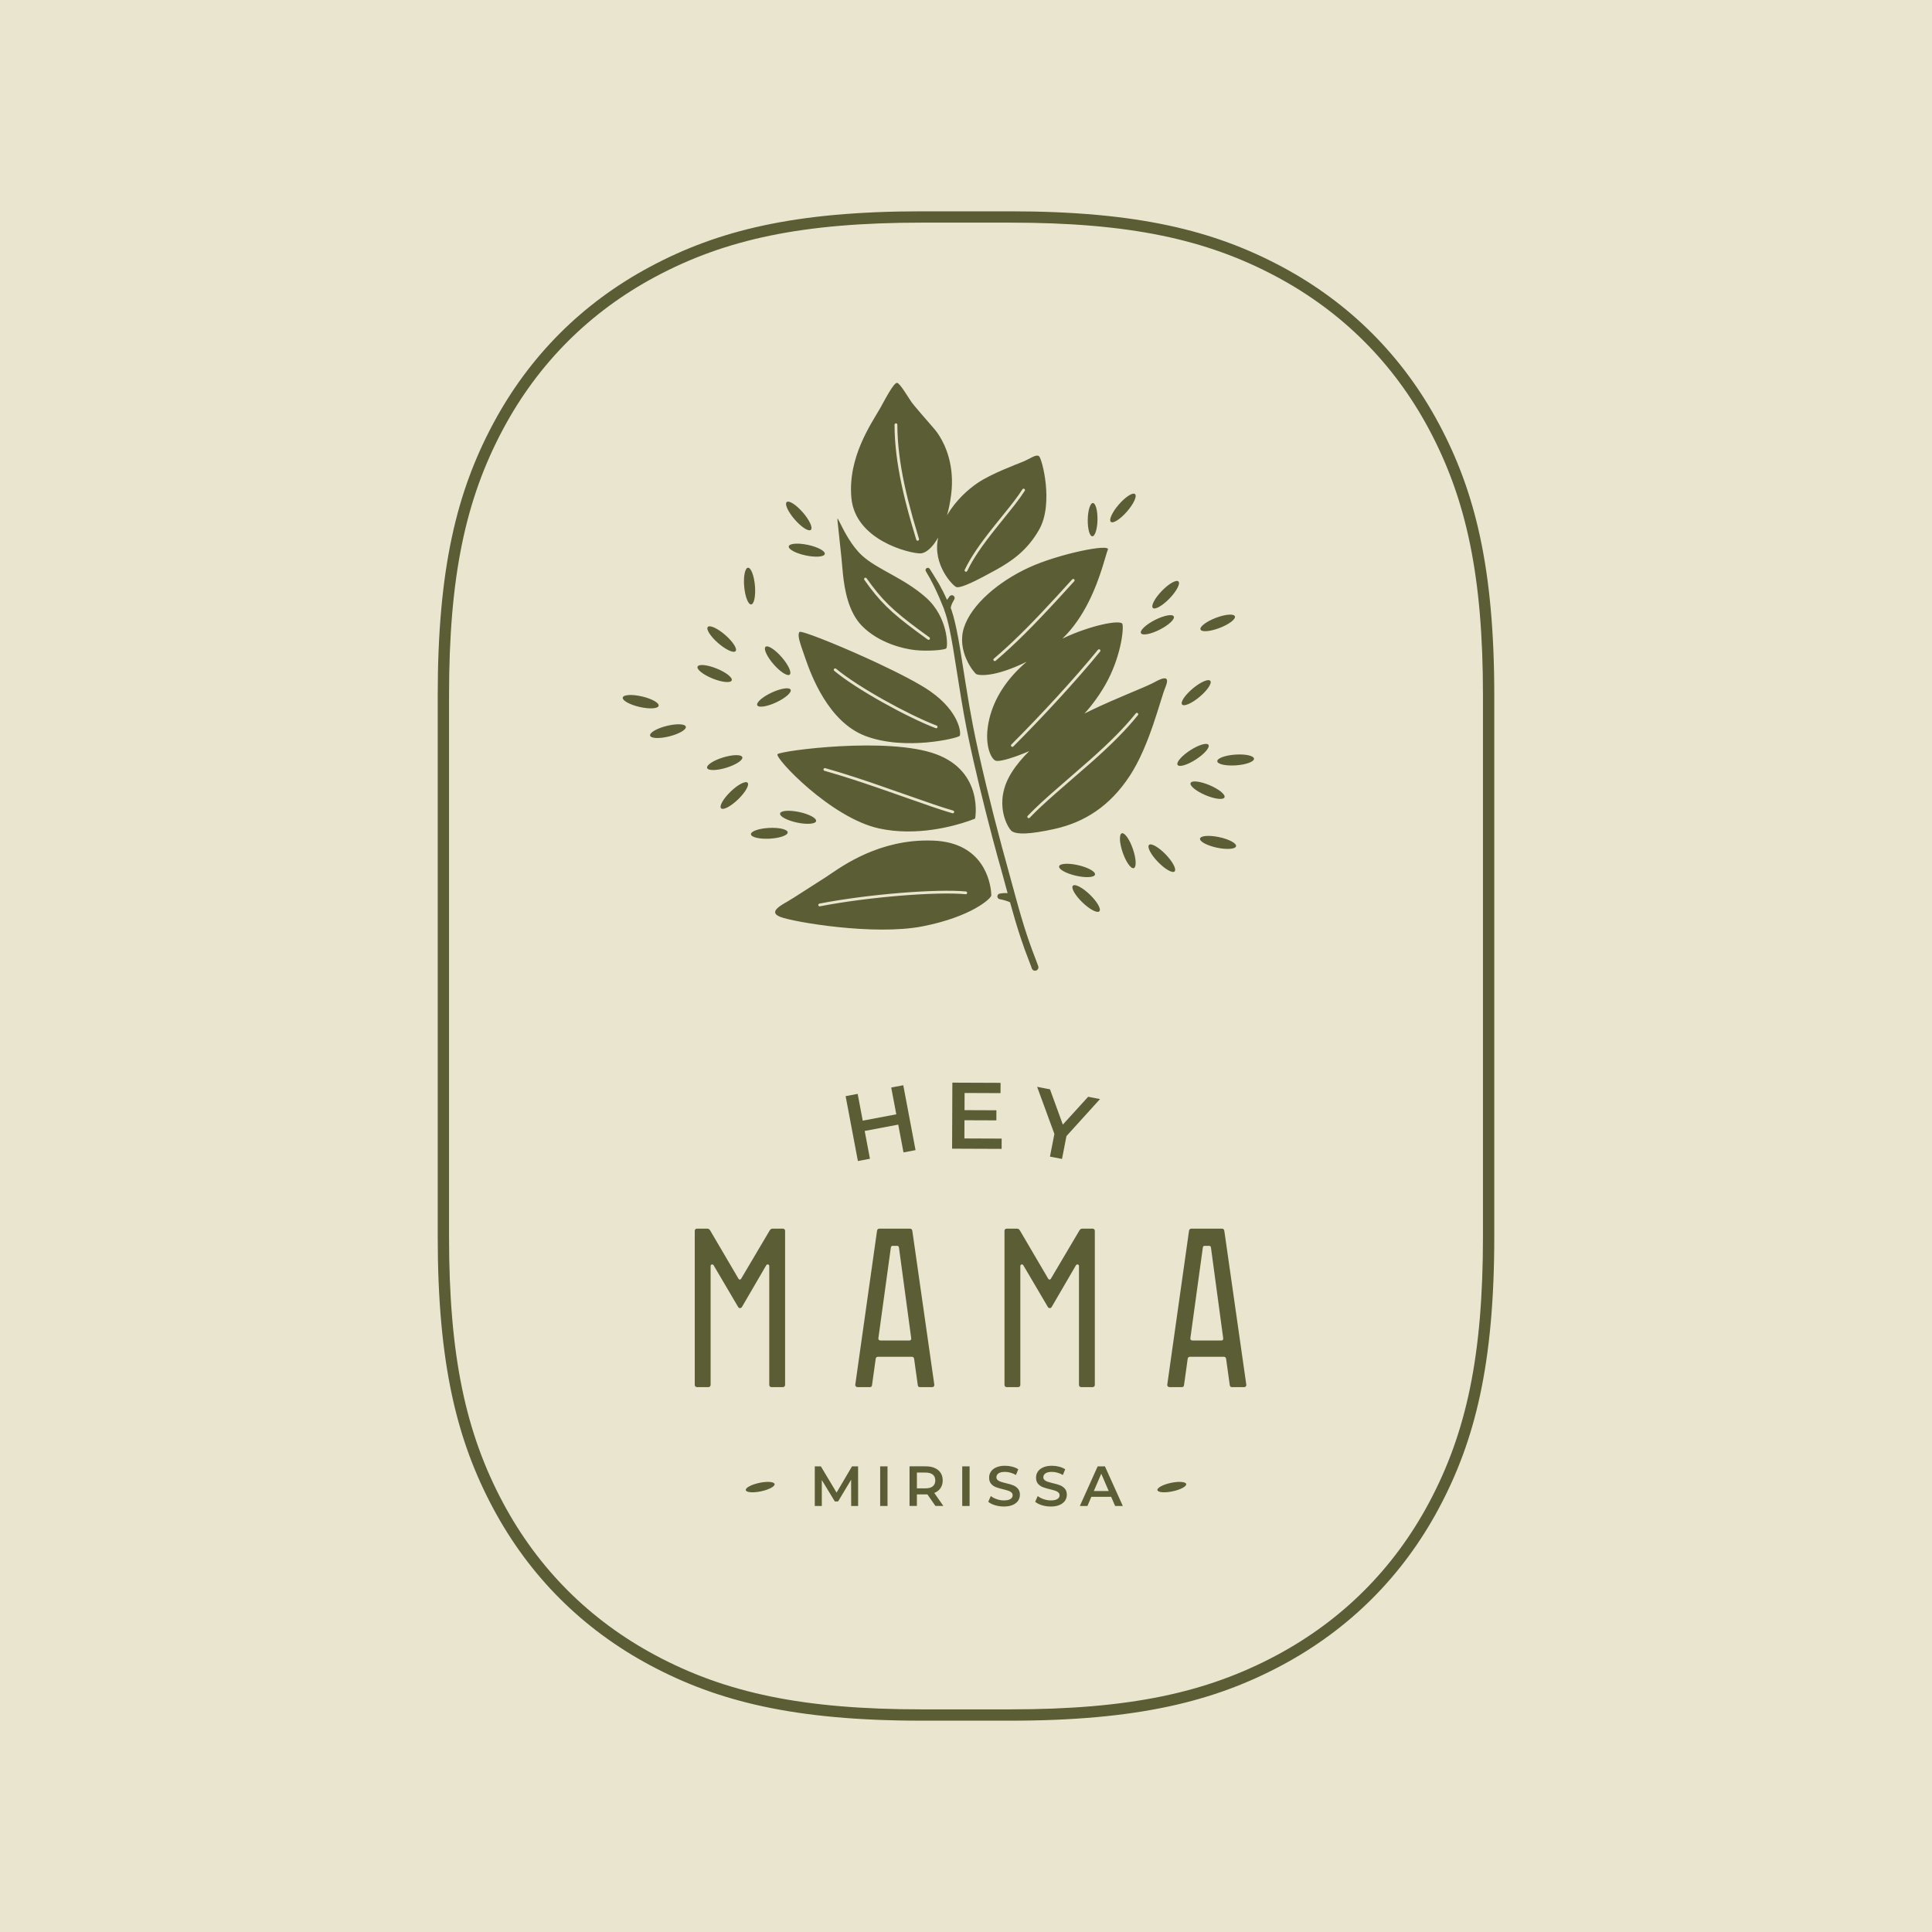 <svg height="512" viewBox="0 0 512 512" width="512" xmlns="http://www.w3.org/2000/svg"><g fill="none" fill-rule="evenodd"><path d="m0 0h512v512h-512z" fill="#eae5cf"/><path d="m267.656 56c33.829 0 54.144 5.105 72.07 14.692s31.994 23.655 41.581 41.581c9.587 17.926 14.692 38.241 14.692 72.07v143.313c0 33.829-5.105 54.144-14.692 72.07s-23.655 31.994-41.581 41.581-38.241 14.692-72.07 14.692h-23.313c-33.829 0-54.144-5.105-72.07-14.692s-31.994-23.655-41.581-41.581-14.692-38.241-14.692-72.07v-143.313c0-33.829 5.105-54.144 14.692-72.07 9.587-17.926 23.655-31.994 41.581-41.581s38.241-14.692 72.07-14.692zm0 3h-23.313c-31.611 0-52.027 4.375-70.655 14.338-17.403 9.307-31.043 22.947-40.351 40.351-9.963 18.629-14.338 39.044-14.338 70.655v143.313c0 31.611 4.375 52.027 14.338 70.655 9.307 17.403 22.947 31.043 40.351 40.351 18.629 9.963 39.044 14.338 70.655 14.338h23.313c31.611 0 52.027-4.375 70.655-14.338 17.403-9.307 31.043-22.947 40.351-40.351 9.963-18.629 14.338-39.044 14.338-70.655v-143.313c0-31.611-4.375-52.027-14.338-70.655-9.307-17.403-22.947-31.043-40.351-40.351-18.629-9.963-39.044-14.338-70.655-14.338zm-1.299 329.444c.64 0 1.27.08 1.89.24s1.155.39 1.605.69l-.615 1.515c-.46-.27-.94-.475-1.44-.615s-.985-.21-1.455-.21c-.77 0-1.343.13-1.718.39s-.562.605-.562 1.035c0 .3.107.545.323.735s.487.34.818.45l.82.24.53.135c.78.18 1.42.367 1.92.562s.927.492 1.282.892.532.94.532 1.62c0 .58-.158 1.105-.472 1.575s-.792.845-1.433 1.125-1.42.42-2.34.42c-.81 0-1.593-.115-2.348-.345s-1.353-.535-1.792-.915l.675-1.515c.43.34.958.618 1.583.833s1.252.323 1.883.323c.78 0 1.363-.125 1.748-.375s.578-.58.578-.99c0-.3-.107-.547-.323-.743s-.487-.347-.818-.458l-.82-.24-.53-.135c-.8-.19-1.448-.38-1.942-.57s-.92-.487-1.275-.892-.532-.953-.532-1.643c0-.58.158-1.107.472-1.583s.79-.853 1.425-1.133 1.413-.42 2.333-.42zm12.435 0c.64 0 1.27.08 1.89.24s1.155.39 1.605.69l-.615 1.515c-.46-.27-.94-.475-1.44-.615s-.985-.21-1.455-.21c-.77 0-1.343.13-1.718.39s-.562.605-.562 1.035c0 .3.107.545.323.735s.487.34.818.45l.82.24.53.135c.78.18 1.42.367 1.92.562s.927.492 1.282.892.532.94.532 1.62c0 .58-.158 1.105-.472 1.575s-.792.845-1.433 1.125-1.42.42-2.34.42c-.81 0-1.593-.115-2.348-.345s-1.353-.535-1.792-.915l.675-1.515c.43.34.958.618 1.583.833s1.252.323 1.883.323c.78 0 1.363-.125 1.748-.375s.578-.58.578-.99c0-.3-.107-.547-.323-.743s-.487-.347-.818-.458l-.82-.24-.53-.135c-.8-.19-1.448-.38-1.942-.57s-.92-.487-1.275-.892-.532-.953-.532-1.643c0-.58.158-1.107.472-1.583s.79-.853 1.425-1.133 1.413-.42 2.333-.42zm-43.59.15v10.5h-1.95v-10.5zm57.615 0 4.74 10.5h-2.04l-1.05-2.43h-5.25l-1.035 2.43h-2.01l4.725-10.5zm-35.865 0v10.5h-1.95v-10.5zm-11.595 0c.91 0 1.702.15 2.377.45s1.192.73 1.552 1.29.54 1.225.54 1.995c0 .79-.193 1.47-.578 2.04s-.938.995-1.657 1.275l2.415 3.45h-2.1l-2.145-3.075-.169.011-2.606.004v3.06h-1.95v-10.5zm-27.825 0 4.17 6.96 4.095-6.96h1.605l.015 10.5h-1.845l-.015-6.96-3.45 5.76h-.87l-3.45-5.67v6.87h-1.86v-10.5zm92.771 4.383c2.108-.448 3.923-.311 4.054.306.131.617-1.471 1.48-3.579 1.929-2.108.448-3.923.311-4.054-.306-.131-.617 1.471-1.48 3.579-1.929zm-109.082 0c2.108-.448 3.923-.311 4.054.306.131.617-1.471 1.48-3.579 1.929-2.108.448-3.923.311-4.054-.306-.131-.617 1.471-1.48 3.579-1.929zm90.621-2.433-1.965 4.59h3.945zm-46.575-.3h-2.28v4.185h2.28c.85 0 1.495-.182 1.935-.547s.66-.882.66-1.552-.22-1.185-.66-1.545-1.085-.54-1.935-.54zm78.532-64.644c.36 0 .6.18.66.6l5.82 40.74c.06.36-.18.66-.54.66h-3.24c-.36 0-.54-.12-.6-.54l-.96-6.9c-.06-.48-.3-.6-.66-.6h-8.88c-.36 0-.6.12-.66.6l-.96 6.9c-.06.42-.24.54-.6.54h-3.24c-.36 0-.66-.3-.6-.66l5.76-40.74c.06-.42.3-.6.66-.6zm-136.38 0c.36 0 .6.18.78.48l7.5 12.78c.06.12.18.24.36.24s.3-.12.36-.24l7.56-12.78c.18-.3.42-.48.78-.48h2.7c.36 0 .6.24.6.6v40.8c0 .36-.24.6-.6.6h-3c-.36 0-.6-.24-.6-.6v-31.5c0-.24-.18-.42-.42-.42s-.36.18-.42.3l-6.36 10.92c-.12.24-.3.36-.54.36s-.42-.12-.54-.36l-6.502-11.051c-.071-.089-.178-.169-.338-.169-.24 0-.42.18-.42.42v31.5c0 .36-.24.6-.6.6h-3c-.36 0-.6-.24-.6-.6v-40.8c0-.36.24-.6.6-.6zm53.7 0c.36 0 .6.18.66.6l5.82 40.74c.06.36-.18.66-.54.66h-3.24c-.36 0-.54-.12-.6-.54l-.96-6.9c-.06-.48-.3-.6-.66-.6h-8.88c-.36 0-.6.12-.66.6l-.96 6.9c-.06.42-.24.54-.6.54h-3.24c-.36 0-.66-.3-.6-.66l5.76-40.74c.06-.42.3-.6.66-.6zm28.38 0c.36 0 .6.18.78.48l7.5 12.78c.06.12.18.24.36.24s.3-.12.36-.24l7.56-12.78c.18-.3.42-.48.78-.48h2.7c.36 0 .6.24.6.6v40.8c0 .36-.24.6-.6.6h-3c-.36 0-.6-.24-.6-.6v-31.5c0-.24-.18-.42-.42-.42s-.36.18-.42.3l-6.36 10.92c-.12.24-.3.36-.54.36s-.42-.12-.54-.36l-6.502-11.051c-.071-.089-.178-.169-.338-.169-.24 0-.42.18-.42.42v31.5c0 .36-.24.6-.6.6h-3c-.36 0-.6-.24-.6-.6v-40.8c0-.36.24-.6.6-.6zm50.88 4.56h-1.08c-.36 0-.48.12-.54.48l-3.3 24c-.06.36.18.6.54.6h7.68c.36 0 .54-.24.48-.6l-3.24-24c-.06-.36-.18-.48-.54-.48zm-82.68 0h-1.08c-.36 0-.48.12-.54.48l-3.3 24c-.06.36.18.6.54.6h7.68c.36 0 .54-.24.48-.6l-3.24-24c-.06-.36-.18-.48-.54-.48zm1.677-42.559 3.253 17.195-3.193.604-1.394-7.369-8.892 1.682 1.394 7.369-3.193.604-3.253-17.195 3.193-.604 1.343 7.099 8.892-1.682-1.343-7.099zm35.474.418 3.411.665 3.4 9.348 6.71-7.378 3.141.612-8.89 9.806-1.181 6.061-3.19-.622 1.171-6.012zm-22.465-1.107 12.775.051-.011 2.725-9.525-.038-.018 4.55 8.45.033-.011 2.675-8.45-.033-.019 4.825 9.875.039-.011 2.725-13.125-.052zm-5.999-136.148.785 1.228 1.657 2.719c.752 1.326 1.461 2.729 2.138 4.27l.672-.935.133-.139.209-.119.193-.044.21.01.147.044.157.089.115.105.124.191.045.133.02.138-.029.247-.089.194c-.351.548-.612 1.097-.787 1.648l-.142.532.251.708c.609 1.799 1.146 4.074 1.719 7.174l.578 3.318 1.416 8.922c.691 4.335 1.285 7.779 1.963 11.261 1.731 8.889 4.983 22.086 7.557 31.634l3.722 13.611c1.051 3.86 1.999 7.087 3.026 10.188l.519 1.535.904 2.512 1.321 3.489.224.619c.167.468-.077.983-.545 1.15s-.983-.077-1.15-.545l-.219-.606-1.704-4.524c-.357-.987-.709-2.008-1.058-3.063-.952-2.877-1.836-5.854-2.792-9.327l.36.152c-.69-.341-1.443-.612-2.261-.811l-.9-.189-.123-.044-.206-.141-.124-.156c-.054-.1-.078-.168-.092-.238l-.003-.277c.036-.205.152-.376.311-.486l.147-.079.146-.042c.762-.14 1.462-.18 2.098-.117l-1.701-6.25-1.004-3.572-1.305-4.84c-2.261-8.553-4.871-19.217-6.513-27.237l-.4-2.001c-.488-2.504-.932-4.986-1.399-7.787l-2.121-13.23-.435-2.47-.472-2.4c-.466-2.214-.924-3.893-1.432-5.239l-.036-.175-.215-.552c-1.635-4.126-3.163-7.181-4.63-9.552-.047-.077-.075-.16-.086-.244-.008-.052-.006-.125.008-.195.024-.096.055-.164.098-.225l.174-.163c.282-.174.652-.087.826.194zm-.542 71.974 1.525.031c13.202.53 15.049 10.829 15.298 13.77l.038.734c0 .854-5.374 5.706-18.211 8.214-12.837 2.508-34.213-1.126-37.722-2.508-2.528-.996-1.044-2.277.643-3.32l.236-.144c.039-.024.079-.047.118-.071l.236-.139c.235-.137.465-.268.68-.391l1.662-1.015 8.555-5.48c3.062-1.976 12.176-9.157 25.448-9.655zm42.986 14.349c1.938 1.871 3.065 3.848 2.517 4.415-.548.567-2.563-.49-4.5-2.361s-3.065-3.848-2.517-4.415c.548-.567 2.563.49 4.5 2.361zm-71.681 2.376c-.199.039-.329.232-.29.431.039.199.232.329.431.29 12.98-2.528 31.205-3.927 38.614-3.205.202.02.381-.128.401-.33.02-.202-.128-.381-.33-.401-7.488-.73-25.781.675-38.825 3.215zm68.604-10.175c2.625.606 4.609 1.72 4.432 2.488s-2.449.9-5.074.294c-2.625-.606-4.609-1.72-4.432-2.488.177-.768 2.449-.9 5.074-.294zm23.168-2.855c1.871 1.938 2.929 3.953 2.361 4.5-.567.548-2.544-.579-4.415-2.517s-2.929-3.953-2.361-4.5c.567-.548 2.544.579 4.415 2.517zm-8.694-1.449c.877 2.547.984 4.82.238 5.077-.746.257-2.061-1.6-2.938-4.147s-.984-4.82-.238-5.077c.746-.257 2.061 1.6 2.938 4.147zm22.865-3.135c2.635.56 4.638 1.639 4.474 2.411-.164.771-2.433.942-5.068.382-2.635-.56-4.638-1.639-4.474-2.411.164-.771 2.433-.942 5.068-.382zm-114.342-1.272c.041.787-2.106 1.54-4.796 1.681-2.69.141-4.904-.383-4.946-1.17-.041-.787 2.106-1.54 4.796-1.681 2.69-.141 4.904.383 4.946 1.17zm84.841-74.87-.185.464-1.248 4.121c-1.605 5.106-4.674 13.27-10.611 18.95 7.522-3.604 15.566-5.107 15.908-3.865.416 1.508-.534 9.061-4.476 15.995-1.597 2.809-3.481 5.416-5.588 7.734l1.067-.533 1.015-.492c6.027-2.886 13.251-5.688 15.719-6.901l1.637-.847.62-.276c1.307-.529 2.304-.525 1.611 1.503l-.191.504c-1.479 3.612-4.196 15.495-9.463 23.53-5.267 8.035-11.989 12.338-20.037 14.106l-2.146.443c-6.321 1.215-8.255.692-9.089.12-.921-.632-5.176-7.471 0-15.606 1.297-2.039 2.884-3.905 4.634-5.606l-1.762.724-1.757.66c-2.782.989-4.791 1.413-5.449 1.138-1.169-.488-3.213-4.444-1.607-11.11 1.27-5.271 4.451-10.471 9.887-15.097-8.59 4.239-12.794 3.659-13.39 3.249-.706-.485-5.21-6.121-3.233-12.275 1.977-6.154 9.219-12.25 17.164-15.915s21.888-6.486 20.971-4.721zm-45.541 54.155c12.708 4.69 10.373 17.067 10.373 17.067l-.568.227-1.168.425c-3.892 1.347-13.758 4.136-23.723 1.964-12.812-2.793-27.774-18.77-26.908-19.683.866-.913 29.286-4.69 41.994 0zm-36.249 15.332c2.635.56 4.638 1.639 4.474 2.411-.164.771-2.433.942-5.068.382-2.635-.56-4.638-1.639-4.474-2.411.164-.771 2.433-.942 5.068-.382zm89.54-26.282-.185.02-.155.113c-3.085 3.84-6.801 7.562-12.027 12.221l-10.681 9.311-2.275 2.058c-1.403 1.296-2.592 2.454-3.662 3.572-.14.146-.135.379.011.519.146.14.379.135.519-.011 1.817-1.898 3.989-3.921 6.982-6.549l9.598-8.354c5.253-4.683 8.993-8.43 12.108-12.307.127-.158.102-.389-.056-.516zm-82.792 14.643c-.142.018-.266.118-.308.265-.055.195.059.398.254.453l1.424.409 2.949.885c1.791.552 3.634 1.144 5.598 1.797l4.11 1.392 14.486 5.061 2.908.96c.293.094.577.183.853.269l1.575.474c.195.057.398-.055.455-.25.057-.195-.055-.398-.25-.455l-2.414-.739c-.874-.279-1.829-.595-2.896-.956l-16.585-5.779-3.942-1.31-4.434-1.397-3.637-1.068zm-20.433 3.875c.548.567-.579 2.544-2.517 4.415-1.938 1.871-3.953 2.929-4.5 2.361-.548-.567.579-2.544 2.517-4.415 1.938-1.871 3.953-2.929 4.5-2.361zm122.457.661c2.48 1.053 4.24 2.494 3.932 3.22s-2.568.461-5.048-.592-4.24-2.494-3.932-3.22c.308-.726 2.568-.461 5.048.592zm-123.851-7.424c.231.754-1.671 2.004-4.247 2.791-2.576.788-4.851.815-5.082.061s1.671-2.004 4.247-2.791 4.851-.815 5.082-.061zm123.538-3.269c.429.661-1.054 2.387-3.313 3.854s-4.439 2.121-4.868 1.459 1.054-2.387 3.313-3.854c2.259-1.467 4.439-2.121 4.868-1.459zm12.065 3.662c.055.787-2.079 1.577-4.766 1.764-2.687.188-4.91-.297-4.965-1.084-.055-.787 2.079-1.577 4.766-1.764 2.687-.188 4.91.297 4.965 1.084zm-41.009-28.996-.185.019-.156.112c-6.132 7.525-15.319 17.49-22.947 25.105-.144.143-.144.376-0.0.519.143.144.376.144.519 0 7.644-7.632 16.848-17.614 22.997-25.161.128-.157.105-.389-.053-.517zm-61.603 2.349.932.425c.311.142.621.286.931.429l.928.432c5.708 2.672 11.124 5.465 14.016 7.488 7.814 5.467 8.241 11.221 7.814 11.821-.428.6-14.504 4.052-25.068 0-9.782-3.752-14.322-16.15-15.841-20.538l-1.124-3.268c-.611-1.871-.875-3.101-.447-3.719.335-.485 9.012 2.909 17.86 6.93zm-47.96 18.169c.191.765-1.774 1.914-4.387 2.565s-4.887.56-5.078-.205c-.191-.765 1.774-1.914 4.387-2.565 2.614-.652 4.887-.56 5.078.205zm39.289-15.319c-.13.156-.108.388.048.517 5.965 4.955 19.321 12.3 26.874 15.195.189.073.402-.022.474-.211.073-.189-.022-.402-.211-.474-7.483-2.869-20.77-10.176-26.668-15.075l-.175-.08c-.124-.02-.256.024-.342.128zm-50.927 7.297c2.625.606 4.609 1.72 4.432 2.488s-2.449.9-5.074.294c-2.625-.606-4.609-1.72-4.432-2.488.177-.768 2.449-.9 5.074-.294zm39.408-1.779c.333.715-1.376 2.217-3.817 3.355-2.441 1.138-4.691 1.482-5.024.767-.333-.715 1.376-2.217 3.817-3.355 2.441-1.138 4.691-1.482 5.024-.767zm111.219-2.35c.507.604-.755 2.497-2.819 4.229-2.064 1.732-4.147 2.646-4.654 2.042-.507-.604.755-2.497 2.819-4.229s4.147-2.646 4.654-2.042zm-130.817-3.261c2.498 1.009 4.283 2.42 3.988 3.151-.295.731-2.56.506-5.057-.503-2.498-1.009-4.283-2.42-3.988-3.151.295-.731 2.56-.506 5.057.503zm17.236-3.011c1.767 2.033 2.718 4.101 2.123 4.618s-2.51-.711-4.278-2.745c-1.767-2.033-2.718-4.101-2.123-4.618.595-.517 2.51.711 4.278 2.745zm77.33-20.727-.186.009-.161.104-4.086 4.484c-5.986 6.508-10.363 10.946-14.771 14.866l-1.896 1.653c-.154.132-.172.364-.041.518.132.154.364.172.518.041 5.112-4.37 9.868-9.119 16.725-16.575l4.095-4.495c.136-.15.124-.383-.026-.519zm-92.294 14.846c2.033 1.767 3.262 3.682 2.745 4.278-.517.595-2.585-.355-4.618-2.123-2.033-1.767-3.262-3.682-2.745-4.278.517-.595 2.585.355 4.618 2.123zm30.361-29.813.145.288c1.012 2.019 2.988 5.936 5.738 8.456 4.124 3.781 11.123 5.947 16.977 11.166 5.854 5.219 5.839 12.987 5.359 13.449-.48.462-4.944.805-8.204.462-3.26-.343-9.723-1.924-14.132-6.41-3.582-3.645-4.611-9.504-5.061-13.826l-.398-4.37-1.016-9.543c-.021-.26-.032-.457-.032-.58 0-.316.215.087.626.906zm6.77 14.626-.18.066c-.166.117-.205.346-.088.512 4.025 5.708 6.997 8.596 13.99 13.768l2.821 2.056c.165.119.394.081.513-.083.119-.165.081-.394-.083-.513l-2.801-2.042c-6.94-5.132-9.866-7.975-13.839-13.61-.078-.11-.206-.165-.331-.154zm81.738 10.271c.358.703-1.298 2.264-3.698 3.487-2.4 1.223-4.636 1.645-4.994.942-.358-.703 1.298-2.264 3.698-3.487 2.4-1.223 4.636-1.645 4.994-.942zm16.195-.031c.283.736-1.527 2.115-4.042 3.081s-4.783 1.151-5.065.415c-.283-.736 1.527-2.115 4.042-3.081 2.515-.965 4.783-1.151 5.065-.415zm-14.956-9.235c.567.548-.49 2.563-2.361 4.5-1.871 1.938-3.848 3.065-4.415 2.517-.567-.548.49-2.563 2.361-4.5 1.871-1.938 3.848-3.065 4.415-2.517zm-112.237 1.099c.235 2.684-.212 4.915-.997 4.984-.786.069-1.613-2.051-1.847-4.735-.235-2.684.212-4.915.997-4.984s1.613 2.051 1.847 4.735zm37.662-53.735c.723 0 3.08 4.042 3.866 5.149l.637.813 1.815 2.143c1.385 1.607 2.945 3.383 3.639 4.2l.629.808.57.841c1.718 2.698 4.153 8.062 3.176 15.698-.255 1.993-.627 3.817-1.081 5.459 2.355-4.071 5.715-6.977 8.187-8.638 3.535-2.376 9.863-4.742 11.893-5.564s3.57-2.138 4.334-1.429c.764.709 3.904 12.486 0 19.4-3.172 5.617-7.432 8.449-11.349 10.628l-2.639 1.43c-4.532 2.449-7.098 3.446-7.949 3.186s-6.465-5.933-4.82-13.143c-1.549 2.733-3.32 4.217-4.77 4.217-2.85 0-17.21-3.466-18.24-14.71-.986-10.775 5.284-19.674 7.606-23.729l1.51-2.742.794-1.374c.996-1.666 1.738-2.642 2.192-2.642zm33.231 28.207c-.557.876-1.22 1.816-2.047 2.912l-1.372 1.771-4.22 5.246c-3.699 4.643-6.023 8.007-7.654 11.4-.088.183-.011.402.172.49s.402.011.49-.172c1.601-3.332 3.898-6.658 7.566-11.261l4.948-6.176c1.154-1.488 2.026-2.7 2.736-3.816.109-.171.058-.398-.113-.507l-.136-.052c-.141-.024-.289.037-.371.165zm-56.856 14.734c2.635.56 4.638 1.639 4.474 2.411s-2.433.942-5.068.382c-2.635-.56-4.638-1.639-4.474-2.411.164-.771 2.433-.942 5.068-.382zm23.331-32.209c-.207 0-.375.168-.375.375 0 1.308.048 2.65.143 4.027.346 5.047 1.278 10.328 2.704 16.055l.87 3.334.784 2.79 1.263 4.253c.059.198.268.311.467.252.198-.059.311-.268.252-.467l-1.628-5.528-1.279-4.811c-1.417-5.689-2.342-10.93-2.685-15.928-.093-1.36-.141-2.686-.141-3.976 0-.207-.168-.375-.375-.375zm52.199 21.115c.713.013 1.256 1.997 1.214 4.433s-.655 4.4-1.368 4.388c-.713-.013-1.256-1.997-1.214-4.433.043-2.436.655-4.4 1.368-4.388zm-76.87 2.492c1.767 2.033 2.718 4.101 2.123 4.618s-2.51-.711-4.278-2.745-2.718-4.101-2.123-4.618c.595-.517 2.51.711 4.278 2.745zm88.029-4.859c.595.517-.355 2.585-2.123 4.618-1.767 2.033-3.682 3.262-4.278 2.745-.595-.517.355-2.585 2.123-4.618 1.767-2.033 3.682-3.262 4.278-2.745z" fill="#5b5d34" fill-rule="nonzero"/></g></svg>